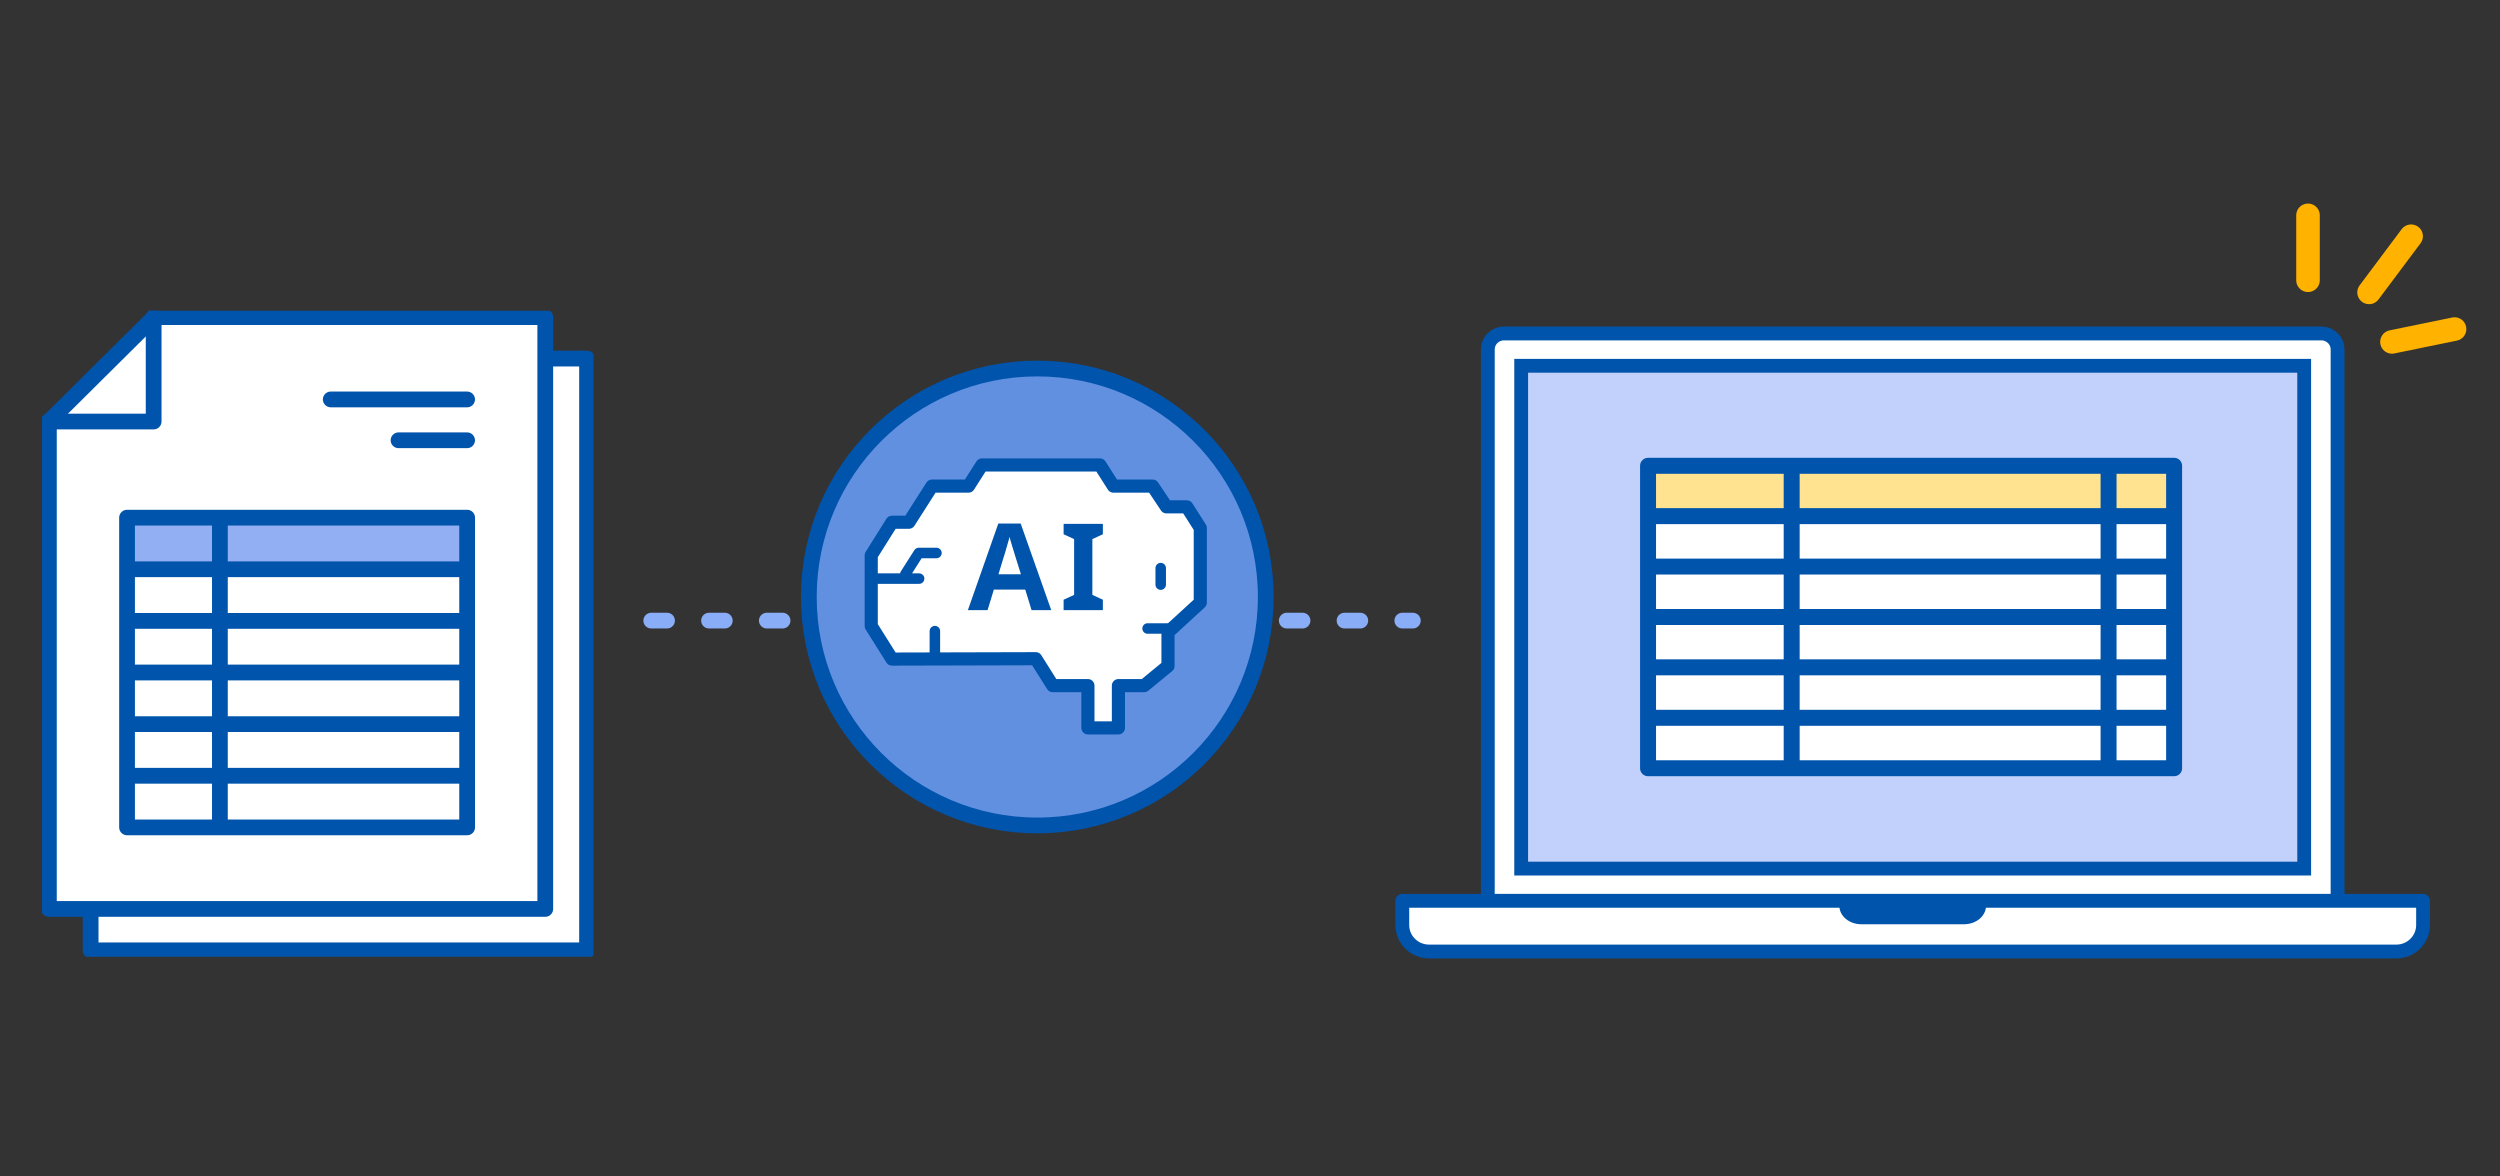 <svg fill="none" height="224" viewBox="0 0 476 224" width="476" xmlns="http://www.w3.org/2000/svg" xmlns:xlink="http://www.w3.org/1999/xlink"><rect x="0" y="0" width="476" height="224" fill="#333333" stroke="none"/><clipPath id="a"><path d="m0 0h105v123h-105z" transform="translate(8 59.166)"/></clipPath><path d="m455.429 65.1 11.916-2.446m-27.901-9.294v-12.36m11.627 14.671 8.003-10.693" stroke="#ffb300" stroke-linecap="round" stroke-linejoin="round" stroke-miterlimit="10" stroke-width="4.487"/><g clip-path="url(#a)"><g stroke="#0054ac" stroke-linecap="round" stroke-linejoin="round" stroke-miterlimit="10" stroke-width="3"><path d="m17.255 180.95h94.52v-112.677h-74.482l-20.038 19.876z" fill="#fff"/><path d="m9.307 173.058h94.511v-112.677h-74.481l-20.031 19.876v92.801z" fill="#fff"/><path d="m9.225 80.257h20.03v-19.877"/></g><path d="m88.943 98.561h-64.753v9.821h64.753z" fill="#91aff2"/><path d="m88.943 98.561h-64.753v58.972h64.753zm-47.076 58.972v-58.972m-17.677 9.829h64.745m-64.745 9.828h64.745m-64.745 9.829h64.745m-64.745 9.828h64.745m-64.745 9.83h64.745m-25.96-71.653h25.96m-13.053 7.778h13.053" stroke="#0054ac" stroke-linecap="round" stroke-linejoin="round" stroke-miterlimit="10" stroke-width="3"/></g><path d="m438.718 69.646h-149.086v95.735h149.086z" fill="#c3d0f7"/><g stroke-miterlimit="10"><path d="m445.072 171.521h-161.794v-104.977c0-1.683 1.38-3.051 3.076-3.051h155.643c1.696 0 3.075 1.368 3.075 3.051z" fill="#fff" stroke="#0054ac" stroke-linejoin="round" stroke-width="2.63"/><path d="m438.718 69.646h-149.086v95.735h149.086z" fill="#c2d1fc" stroke="#0054ac" stroke-width="2.63"/><path d="m461.351 171.521v4.608c0 2.775-2.279 5.035-5.076 5.035h-184.199c-2.798 0-5.076-2.26-5.076-5.035v-4.608z" fill="#fff" stroke="#0054ac" stroke-linejoin="round" stroke-width="2.63"/></g><path d="m378.137 172.463c0 1.946-1.873 3.516-4.19 3.516h-19.544c-2.316 0-4.189-1.57-4.189-3.516z" fill="#0054ac"/><path d="m413.95 88.687h-100.161v57.585h100.161z" fill="#fff"/><path clip-rule="evenodd" d="m315.094 97.589h97.811v-8.881h-97.811v8.88z" fill="#ffe391" fill-rule="evenodd"/><path d="m341.135 146.252v-57.566m60.336 57.566v-57.566m-87.683 9.583h100.162m-100.162 9.607h100.162m-100.162 9.604h100.162m-100.162 9.582h100.162m-100.162 9.608h100.162m0-47.983h-100.161v57.585h100.161z" stroke="#0054ac" stroke-linecap="round" stroke-linejoin="round" stroke-width="3.041"/><path d="m124 118.165h145" stroke="#8aadf7" stroke-dasharray="3 8" stroke-linecap="round" stroke-width="3"/><path d="m197.5 157.166c24.024 0 43.5-19.476 43.5-43.5 0-24.025-19.476-43.5-43.5-43.5s-43.5 19.474-43.5 43.499c0 24.024 19.476 43.5 43.5 43.5z" fill="#6190e1" stroke="#0054ac" stroke-linejoin="round" stroke-miterlimit="10" stroke-width="3"/><path clip-rule="evenodd" d="m225.973 96.507h-3.879l-2.635-3.952h-7.466l-2.562-4.026h-22.469l-2.562 4.026h-6.953l-4.392 6.88h-3.22l-3.953 6.294v13.468l3.953 6.294 27.373-.073 3.221 5.123h6.71v8.051h5.806v-8.051h4.903l4.538-3.732v-6.441l6.148-5.636v-14.199z" fill="#fff" fill-rule="evenodd"/><path d="m225.973 96.507h-3.879l-2.635-3.952h-7.466l-2.562-4.026h-22.469l-2.562 4.026h-6.953l-4.392 6.88h-3.22l-3.953 6.294v13.468l3.953 6.294 27.373-.073 3.221 5.123h6.71v8.051h5.806v-8.051h4.903l4.538-3.732v-6.441l6.148-5.636v-14.199z" stroke="#0054ac" stroke-linecap="round" stroke-linejoin="round" stroke-width="2.5"/><path d="m196.406 116.166-1.196-3.91h-5.98l-1.196 3.91h-3.749l5.796-16.491h4.255l5.819 16.491zm-3.22-10.649c-.076-.261-.176-.59-.299-.989-.122-.399-.245-.805-.368-1.219a28.079 28.079 0 0 1 -.299-1.081c-.076.307-.184.69-.322 1.15-.122.445-.245.874-.368 1.288-.107.399-.191.682-.253.851l-1.173 3.818h4.278zm16.8 10.649h-7.475v-1.978l2.001-.92v-10.626l-2.001-.92v-1.978h7.475v1.978l-2.001.92v10.626l2.001.92z" fill="#0054ac"/><path d="m178.302 105.29h-3.369l-2.561 4.026m48.628-1.15v3.147m-55-1.147h9m3 10v5m40.5-5.5h5" stroke="#0054ac" stroke-linecap="round" stroke-linejoin="round" stroke-width="2"/></svg>
